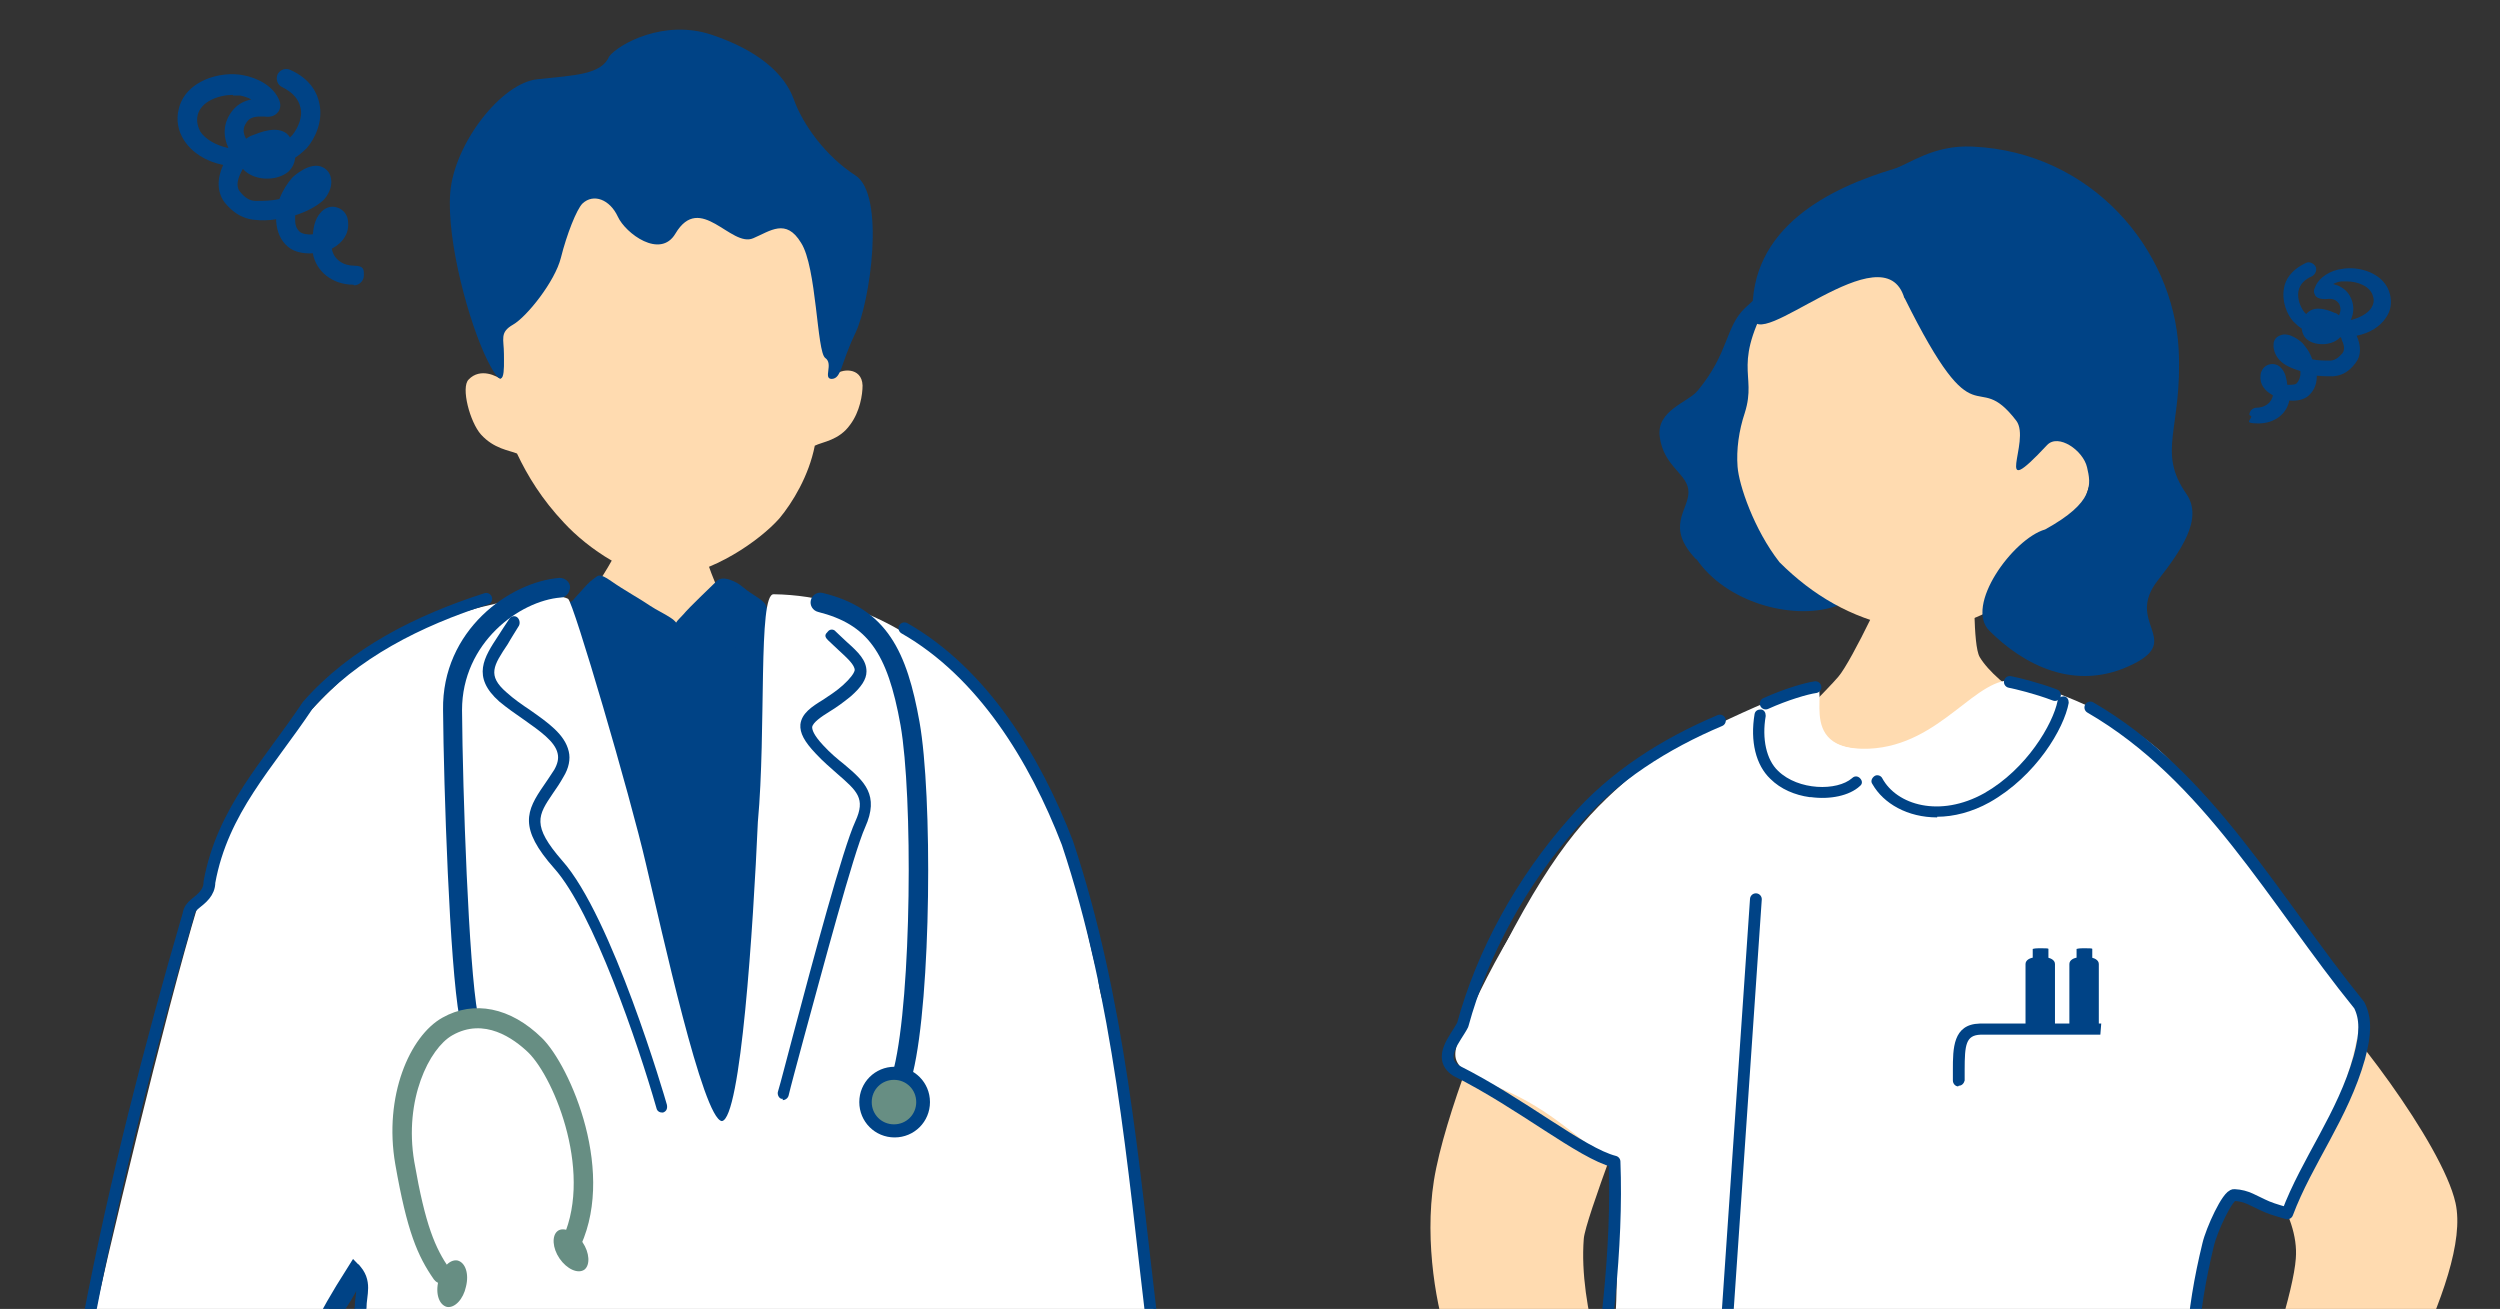 <?xml version="1.0" encoding="UTF-8"?>
<svg id="a" xmlns="http://www.w3.org/2000/svg" xmlns:xlink="http://www.w3.org/1999/xlink" version="1.1" viewBox="0 0 382 200">
  <rect x="0" y="0" width="382" height="200" fill="#333333" stroke="none"/>
  <!-- Generator: Adobe Illustrator 29.3.1, SVG Export Plug-In . SVG Version: 2.1.0 Build 151)  -->
  <defs>
    <style>
      .st0, .st1, .st2 {
        fill: none;
      }

      .st3 {
        fill: #ffdbb0;
      }

      .st4 {
        fill: #678e83;
      }

      .st1 {
        stroke-linejoin: round;
      }

      .st1, .st2 {
        stroke: #004386;
        stroke-linecap: round;
        stroke-width: 1.8px;
      }

      .st5 {
        clip-path: url(#clippath-1);
      }

      .st6 {
        clip-path: url(#clippath-3);
      }

      .st7 {
        clip-path: url(#clippath-2);
      }

      .st8 {
        fill: #fff;
      }

      .st9 {
        fill: #004386;
      }

      .st2 {
        stroke-miterlimit: 10;
      }

      .st10 {
        clip-path: url(#clippath);
      }
    </style>
    <clipPath id="clippath">
      <rect class="st0" x="2.6" y="-246" width="184.6" height="208"/>
    </clipPath>
    <clipPath id="clippath-1">
      <rect class="st0" x="308.9" y="-225" width="191.1" height="187"/>
    </clipPath>
    <clipPath id="clippath-2">
      <rect class="st0" x="2.6" y="-7.2" width="184.6" height="208"/>
    </clipPath>
    <clipPath id="clippath-3">
      <rect class="st0" x="199.3" y="13.8" width="191.1" height="187"/>
    </clipPath>
  </defs>
  <g class="st10">
    <g>
      <path class="st3" d="M15.1-.3c-4.1,10.2-5.6,23.2-7.8,26.5C5.1,29.5,0,38.8-3.4,44.8c-1.3,2.4-1.1,6.7-.2,15.2.4,3.7,4.3-1.1,6.6,2.7,3.8,6.4,5.8,1.8,7.9,2.6,3.6,1.4,4.6,1.9,5.6-3.2,1-5.2,1-8.5.9-10.9-.1-2.4.5-6,3.3-2.6,2.8,3.4,4.5,5.1,7.6,5s3.7-2.3,0-6c-3.5-5.3-4.3-13.6-5.6-17s1.8-7.2,4.8-14.3C30.4,9.1,19.3-10.4,15.1-.3Z"/>
      <path class="st9" d="M158.1,29.1c.6,4,1.3,108.2,1.3,118.8s4.7,203.9,3.7,211.6c-.8,6.2-12.3,5.1-21,4.9-12.1-.4-22.7-.8-24.3-6.7-4.2-15.1-3.4-199.2-3.7-205.1-.2-5.9-5.8-13.9-7.1-2.1-1.3,11.7-4.4,201-4.9,207.2-.3,4.1-7.1,8.1-22,6.2-14.5-1.8-22.8,1.2-24.2-8.5-2.1-13.4-1.3-162-.4-171.8.8-9.8,9.2-148.5,12.9-154.6,3.7-6.1,89.6.1,89.6.1h0Z"/>
      <path class="st9" d="M126.2-140c-.7-2.6-14.1-9.2-16-6.8-1.5,1.9-6.1,4.6-9.7,3.1-4-1.8-7-3.3-8.4-4.1-2.7-1.4-13.2,5.6-16,6.8-.8.3-12.7,9.8-13.5,14-1.1,22.2,3.8,31.8-.5,53.8.3,1.9-.3,7.4-.8,10.8-.8,5.5-4.5,52.3-7,61.9-2.4,9.5-2.6,12.3,1.3,11.5s6.7-3.3,12.6-3.3,46,4,52.4,3.6c6.4-.4,29.3,2.6,29.4-.2,0-2.2-2.9-45.6-6.6-67.9-5-30.2-11.8-54.8-17.3-83.2h0Z"/>
      <path class="st8" d="M164.6,26.6c7,1.2,14.9-2.7,14.5-11.9-.2-4.2-.4-8.5-.8-12.7.6-10.3.3-20.9-.5-31.5,0-.1,0-.2-.1-.4-.3-2.2-.6-4.3-.9-6.5-.8-3.7-1.6-7.3-2.2-11-2.1-12.8-3.5-25.6-6-38.2-.5-1.5-.8-3.1-.9-4.8,0-.2,0-.3,0-.5-.1-.2-.2-.5-.4-.7-2.9-11.4-4.1-26.9-19-42.5-5.5-5.7-15.9-13.8-30.1-14-2.4,0-1.1,20.7-2.4,34.8-.7,15.9-2.6,45.4-5.5,45.7-2.9-.3-9.2-29.2-11.6-39.3-2.4-10.4-11.1-40.1-11.9-40.5-3-1.6-18.3,1.7-25.9,5.9-7.8,4.4-22.1,17.7-29,35.9-3.7,9.8-13.2,48.8-17,65.6-1.5,6.7-11.4,63.6-9.2,64.1,2.2.4,21,6.9,21.9,5.2,1-1.6,21.2-76.7,27.1-73.3,1.5.9-4.3,18.2-6.1,30.5-1.8,12.6-3.7,21.3-5.1,26.6-2.9,10.5-14.6,185.5-17.8,197.4-2.6,9.8,30.2,11.8,46.6,12.3,13.1.5,29.4,5.8,33.4-4.1,1.2-2.8,2.6-6.9,3.9-12.1,1.1,6.8,2,11.1,2.5,12.3.6,12.9,57.5,5.7,63.2,5.1,11-1.2,1.8-85.2-1.1-108.8-1.4-11.9-6.3-57.8-9.6-88.6h0Z"/>
      <circle class="st9" cx="114.9" cy="17.7" r="2.9"/>
      <circle class="st9" cx="114.9" cy="61.3" r="2.9"/>
      <path class="st2" d="M74.3-147.3c-10.3,3.3-20.3,8.3-27.3,16.3-6,9-13,16-15,27,0,1.6-1.2,2.5-2.2,3.3-.5.4-.9.9-1,1.6C16.9-58.4,8-17.7,6,24c3,2,7,1,10,2,4,2,8,4,12,2,8-25,12-51,26-73,2.6,1.5-12,18.9,0,0,2,2,1,4,1,6-5,22-12,41-13,63-5,63-11,126-16,189,4,3,8,6,13,6,19,3,37,5,55,6,9,0,16-10,15.5-19,.2,1.3.3,3.2-.5,4.2-.4-1.3.2-3,.5-4.2,1.5,4-1.5,9,1.5,12,14.9,12.9,35.7,10.1,54.6,6.1l5.2-.2c5.9.7,8.1-3.5,9.2-8.9,1-9,2-18,1-27-6-55-9-108-16.5-162,4.1.4.1,3.1,0,0,5.5,1,13.5-2,14.5-9,0-18,0-35-3-53-3-25-5-50-13-74-5-13-13-26-24.9-32.8"/>
    </g>
  </g>
  <g class="st5">
    <g>
      <path class="st8" d="M403.7,26c-10.7-.2-10.4,0-25.5-1.6s-23,2.2-26,9.7c-3,7.6-2.8,20.9-4.3,45-1.4,20.9,1.8,62.5,2.9,75.1s7.9,136.4,8.8,144.3c1.1,10,17.5,10.3,35.2,10.3s-14.1-167.4-7-167.4c4.5,0,15,168.1,22.5,168.8,16.2,1.3,39.6,1.5,42.1-11.6,2.5-13.1-10.2-147.4-9.4-162.4s6.3-39.8,5.6-57.3c-.8-20.8-4.5-47.2-6.6-53.4-2.1-6.3-27.5.8-38.2.7h0Z"/>
      <path class="st8" d="M343.8,33.3c1.4-11.7,6.1-35,10.9-54.8,2.3-9.6,3-34.7.5-40.4-6.3-14.6-20.2-23.6-15.6-32.4,8.1-15.6,13.4-21,20.7-27,5.9-4.7,21.9-11.5,25.9-12.8,4.3-1.4-3.3,10.2,9.4,9.8,11-.4,16.4-11.3,22.5-10.4,2.9.5,17,5.1,23.6,12.6,11.1,12.6,26.6,33.8,28.8,37.1,3.3,5-9.3,32.6-11.9,31.7-4.7-1.5-7.8-5.7-9.8-.6-2.6,6.5-4.6,30.3-3.9,35.8,1.4,11,11.2,39.6,13,65.1,1.1,15.6-55,13.5-73.9,14.8-11.5.8-7.4-6.8-11.2-6.8s-.8,6.5-6.8,6.8c-19.4,1-25.9,4.6-22-28.6h0Z"/>
      <path class="st9" d="M381.5,62.6c1.4,0,2.9-.1,4.5-.3,1.3-.1,2.6-.2,3.9-.3,7.1-.3,44.3-3.6,54-4.6.5,0,.8-.5.8-.9,0-.5-.5-.8-.9-.8-9.8,1-46.9,4.3-53.9,4.6-1.3,0-2.7.2-4,.3-3.5.3-6.8.6-8.5-.8-.8-.7-1.3-1.8-1.4-3.3,0-.5-.4-.8-.9-.8-.5,0-.8.5-.8.9.2,2,.8,3.5,2,4.5,1.3,1.1,3.2,1.4,5.3,1.4Z"/>
      <path class="st9" d="M357,63c3.1,0,6.8-.2,10.3-.3.5,0,.8-.4.8-.9s-.4-.8-.9-.8c-4.4.2-12.4.6-15.7,0-.5,0-.9.2-1,.7s.2.9.7,1c1.4.3,3.4.3,5.8.3h0Z"/>
      <path class="st3" d="M354.7,16c1.7,3.3,4.5,17.4,5.4,23.8.4,2.6,3,5.7,8.5,11.6,2.4,2.6,2.6-3.3,6.5-1.7,6.5,2.7,5.4-2,7.5-2.5,3.6-1,4.6-1.2,2.4-5.6-2.2-4.5-4.1-7-5.6-8.8-1.5-1.8-3-4.9,1-3.9,4,1,6.3,1.3,8.6-.5,2.3-1.8,1.5-3.9-3.5-4.5-5.6-2-11-7.9-13.9-9.8s-11.1-26.2-13.5-33c-2.6-7.5-7.3-20.1-6.5-30.6.2-3,7.8-22.5,9.6-27.5,2.2-6-18.9-19.5-21.9-12.8-2,4.6-9,21.4-10.5,31.4-1.5,9.5.5,20,2.3,24.8,4.2,11,22.4,47.3,23.5,49.6h0Z"/>
      <path class="st1" d="M372.5-128.7c-8.3,3.5-16.3,8.5-22.3,15.5-8,9-14,20-17,31-1,2-4,5-1,7,10,5,19.1,12.6,24.2,13.9,1,26-7.2,60.1-12.2,85.1,1,13-8,29,4,39,8,0,19,2,23-7h2c2,2,2,6,5,6,24,0,49,2,72-6,5-2,7-7,7-12-3-21-6.5-40.6-11.5-61.6-2-11-1.1-20.5,1.4-30.8.5-2.2,3-7.7,4-7.6,2,0,2.9.9,5,1.8.9.4,3.1,1,3.1,1,3-8,8.5-15,11-23.8,1-3.7,1-6,0-8-13-16-23-35-41.1-45.5"/>
    </g>
  </g>
  <g class="st7">
    <g>
      <path class="st3" d="M97.1,75.8c.7,0,9.2,1.8,10,1.8.2,1.5.6,7,1.2,8.9s5.3,12.9,6,13.9c-10.5,7.5-23.6,4.8-29.1-3.9,1.8-.7,8.2-9.8,9.4-13.2.9-2.5,2.4-6.6,2.5-7.5h0Z"/>
      <path class="st3" d="M76.5,58c-1.9-18,2.6-39.7,23.2-40.5,20.6-.8,28,21.9,27.8,39.9.9-1.1,4.2-1.4,4.3,1.5,0,1.4-.4,4-1.9,6-1.7,2.4-4.2,2.6-5.4,3.2-.9,4.6-3.4,8.7-5.4,11.1-3,3.4-10.3,8.5-17,9-5.4.4-12.3-4.4-15.9-8.3-3.4-3.6-5.6-7.2-7.2-10.6-1.2-.5-3.5-.7-5.5-2.9-1.7-1.9-3.1-7.2-1.9-8.4,1.8-1.9,4.4-.5,5,0h0Z"/>
      <path class="st9" d="M93.1,8.6c1.5-1.9,8.4-5.7,15.6-3.3,7.2,2.4,11.2,6,12.6,9.9,1.4,3.9,4.9,8.7,9.4,11.6,4.6,2.9,2.3,19.3,0,24.1s-2.1,6.9-3.6,7c-1.4,0,.3-2.3-1-3.2-1.3-.9-1.3-13.9-3.7-17.6-2.3-3.8-4.7-1.8-7.3-.7-3.4,1.5-8.1-7.1-11.9-.7-2.3,3.9-7.6,0-8.8-2.6-1.2-2.6-3.7-3.6-5.4-2-.9.9-2.4,4.7-3.3,8.3s-5.2,9-7.3,10.2c-2.1,1.2-1.4,2.2-1.4,4.5,0,2.2.3,6.6-2.5,1s-6.3-18.3-5.7-25.7c.6-7.4,7.8-16.8,13.4-17.3,5.7-.6,9.7-.7,10.9-3.5Z"/>
      <path class="st9" d="M126.2,98.8c-.7-2.7-14.1-9.2-16-6.8-1.5,1.9-6.1,4.7-9.7,3.1-4-1.8-7-3.3-8.4-4.1-2.7-1.4-13.2,5.6-16,6.8-.8.3-12.7,9.8-13.5,14-1.1,22.2,3.8,31.8-.5,53.8.3,1.9-.3,7.4-.8,10.8-.8,5.6-4.5-6.1-7,3.5-2.4,9.5-2.6,12.3,1.3,11.5s6.7-3.3,12.6-3.3,46,4,52.4,3.6c6.4-.4,29.3,2.6,29.4-.2,0-2.2-2.9,12.8-6.6-9.5-5-30.2-11.8-54.8-17.3-83.2h0Z"/>
      <path class="st9" d="M100.5,96.5c2.4-.8,2.4-1.5,5.2-.3,2.8,1.2,5.4,3.5,3.7,6.4-1.7,2.8-2,4.9-5,4.6-2.5-.2-5-3.2-6.6-4.6-1.6-1.3-.5-4.8,2.8-6.1h0Z"/>
      <path class="st9" d="M85.6,93.8c1.3-1.2,4-4.6,4.9-5.2s.9-1.2,2.9.2,4.4,2.7,6,3.8c1.8,1.2,4.9,2.3,3.9,3.5-1.7,1.9-4.6,5.4-5.7,6.7-.7.8-5-1.7-7.9-3.6s-5.8-2.4-4.2-5.4h0Z"/>
      <path class="st9" d="M113.5,89.7c-.9-.8-3.1-1.9-4-.9-.9.9-4.1,3.9-5.1,5.1-1,1.1-1.6,1.4-.8,2.2,2.1,2.2,6.1,5.3,7,4.5,1.5-1.5,3.5-3.2,4.5-4.5s1.9-2.2,2-3.3c0-1-2.1-1.8-3.6-3.1Z"/>
      <path class="st9" d="M102.8,104.8c-1,8.7-1.7,84.5-1.8,90.3-.1,5.9,10.5-3.2,13-.7,2.5,2.4,5.9.2,5.9,5.4,1.1-9.4-11.2-87.3-12.4-92.4-1.2-5.1-4.2-5.8-4.8-2.6h0Z"/>
      <path class="st8" d="M164.6,265.5c7,1.2,14.9-2.7,14.5-11.9-.2-4.2-.4-8.5-.8-12.7.6-10.3.3-20.9-.5-31.5,0-.1,0-.2-.1-.4-.3-2.2-.6-4.3-.9-6.5-.8-3.6-1.6-7.3-2.2-11-2.1-12.8-3.5-25.6-6-38.2-.5-1.5-.8-3.1-.9-4.8,0-.2,0-.3,0-.5-.1-.2-.2-.5-.4-.7-2.9-11.4-4.1-26.9-19-42.5-5.5-5.7-15.9-13.8-30.1-14-2.4,0-1.1,20.7-2.4,34.8-.7,15.9-2.6,45.4-5.5,45.7-2.9-.3-9.2-29.2-11.6-39.3-2.4-10.4-11.1-40.1-11.9-40.5-3-1.6-18.3,1.7-25.9,5.9-7.8,4.3-22.1,17.7-29,35.9-3.7,9.8-13.2,48.8-17,65.6-1.5,6.7-11.4,63.6-9.2,64.1,2.2.4,21,6.9,21.9,5.2,1-1.6,21.2-76.7,27.1-73.3,1.5.9-4.3,18.2-6.1,30.5-1.8,12.6-3.7,21.3-5.1,26.6-2.9,10.5-14.6,185.5-17.8,197.4-2.6,9.8,30.2,11.8,46.6,12.3,13.1.5,29.4,5.8,33.4-4,1.2-2.8,2.6-6.9,3.9-12.1,1.1,6.8,2,11.1,2.5,12.3.6,12.9,57.5,5.7,63.2,5.1,11-1.2,1.8-85.2-1.1-108.8-1.4-11.9-6.3-57.8-9.6-88.6h0Z"/>
      <path class="st9" d="M101.2,170c-.4,0-.8-.2-.9-.7-2.8-9.8-9.7-30-15.6-36.6-5.5-6.2-4.3-8.8-1.6-12.7.5-.7,1-1.5,1.6-2.4.5-.9.7-1.7.5-2.5-.4-1.8-2.7-3.4-5.1-5.1-1.3-.9-2.6-1.8-3.8-2.8-4.3-3.8-2.3-6.8-.2-10,.5-.8,1.1-1.7,1.7-2.6.2-.4.8-.6,1.2-.3s.5.9.3,1.3c-.6,1-1.2,1.9-1.7,2.8-2.2,3.3-3.2,4.8-.2,7.4,1.1,1,2.4,1.9,3.6,2.7,2.7,1.9,5.3,3.7,5.9,6.3.3,1.2,0,2.6-.8,3.9-.5.9-1.1,1.8-1.6,2.5-2.3,3.4-3.3,4.9,1.4,10.3,7.6,8.5,15.7,36.2,16,37.3.1.5,0,1-.6,1.2,0,0,0,0-.2,0h0Z"/>
      <path class="st9" d="M119.6,167.9c0,0-.1,0-.2,0-.4-.1-.7-.7-.5-1.2.4-1.3,1.2-4.5,2.3-8.6,3-11.3,7.6-28.5,9.5-32.6,1.6-3.5.3-4.6-2.8-7.3-1-.9-2.1-1.8-3.3-3.1-1.7-1.8-2.4-3.1-2.3-4.4.2-1.7,1.7-2.7,3.5-3.8.9-.6,2-1.3,3-2.2,1.1-1,1.7-1.8,1.8-2.3,0-.8-1.1-1.8-2.4-3-.5-.5-1.1-1-1.7-1.6s-.4-.9,0-1.3c.3-.4.9-.4,1.2,0,.6.6,1.2,1.1,1.7,1.6,1.8,1.6,3,2.8,3,4.5,0,1.2-.8,2.4-2.4,3.8-1.1.9-2.2,1.7-3.2,2.3-1.3.8-2.6,1.7-2.7,2.4,0,.4.2,1.2,1.7,2.8,1.1,1.2,2.2,2.1,3.2,2.9,3.1,2.6,5.4,4.7,3.2,9.6-1.8,4-6.5,21.7-9.4,32.3-1.1,4.1-2,7.4-2.3,8.7-.1.4-.5.7-.9.7h0Z"/>
      <path class="st9" d="M138,165c.7,0,1.3-.5,1.5-1.1,2.8-11.6,3-42.4,1-53.6-1.9-10.6-4.9-17.3-14.8-19.7-.8-.2-1.6.3-1.8,1.1s.3,1.6,1.1,1.8c7.5,1.9,10.6,6.1,12.6,17.3,1.9,10.8,1.7,41.3-1,52.4-.2.8.3,1.6,1.1,1.8.1,0,.2,0,.4,0h0Z"/>
      <path class="st9" d="M131.3,168.4c0,3,2.4,5.4,5.4,5.4s5.4-2.4,5.4-5.4-2.4-5.4-5.4-5.4-5.4,2.4-5.4,5.4Z"/>
      <path class="st4" d="M133.2,168.4c0,1.9,1.5,3.4,3.4,3.4s3.4-1.5,3.4-3.4-1.5-3.4-3.4-3.4-3.4,1.5-3.4,3.4Z"/>
      <path class="st9" d="M71.6,156.8s0,0,.2,0c.8-.1,1.4-.9,1.2-1.8-1.4-7.6-2.3-33.9-2.4-46.5,0-10.3,8.8-16.7,15.1-17.2h0c.8,0,1.4-.8,1.4-1.6,0-.8-.8-1.4-1.6-1.4h0c-7.6.6-18,8-17.8,20.2.1,11.9,1,38.8,2.5,47,.1.8.8,1.3,1.6,1.2h0Z"/>
      <path class="st4" d="M67.6,196.3c.3,0,.5-.1.7-.3.7-.5.8-1.4.4-2.1-2.2-3.2-3.7-6.6-5.4-16.4-1.6-9.5,2.3-17.3,5.8-19.3,4.9-2.8,9.4.5,11.6,2.6,4.1,4,10.2,19.1,4.9,29.2-.4.7-.1,1.6.6,2s1.7.1,2-.6c6.3-11.8-1.1-28.6-5.4-32.8-4.8-4.7-10.4-5.8-15.2-3.1-5,2.8-9,12-7.2,22.4,1.8,10.3,3.4,14,5.9,17.6.3.4.8.7,1.4.6h0Z"/>
      <path class="st4" d="M89,189.8c1.1,1.6,1.2,3.5.3,4.2-1,.7-2.7-.1-3.8-1.7-1.1-1.6-1.2-3.5-.3-4.2s2.7.1,3.8,1.7Z"/>
      <path class="st4" d="M71.2,196.6c-.4,1.9-1.7,3.3-2.9,3.1-1.2-.3-1.8-2-1.3-4s1.7-3.3,2.9-3.1c1.2.3,1.8,2,1.3,4Z"/>
      <path class="st2" d="M74.3,91.5c-10.3,3.3-20.3,8.3-27.3,16.3-6,9-13,16-15,27,0,1.6-1.2,2.5-2.2,3.3-.5.4-.9.9-1,1.6-11.9,40.7-20.8,81.4-22.7,123.1,3,2,7,1,10,2,4,2,8,4,12,2,8-25,12-51,26-73,2.6,1.5-12,18.9,0,0,2,2,1,4,1,6-5,22-12,41-13,63-5,63-11,126-16,189,4,3,8,6,13,6,19,3,37,5,55,6,9,0,16-10,15.5-19,.2,1.3.3,3.2-.5,4.2-.4-1.3.2-3,.5-4.2,1.5,4-1.5,9,1.5,12,14.9,12.9,35.7,10,54.6,6.1l5.2-.2c5.9.7,8.1-3.5,9.2-8.9,1-9,2-18,1-27-6-55-9-108-16.5-162,4.1.4.1,3.1,0,0,5.5,1,13.5-2,14.5-9,0-18,0-35-3-53-3-25-5-50-13-74-5-13-13-26-24.9-32.8"/>
    </g>
  </g>
  <path class="st9" d="M54,43.5c-3.2,0-5.7-2-6.2-4.8-1.4.1-2.9-.2-3.8-1-1.1-.9-1.7-2.3-1.8-3.9v-.3c-1.2.2-2.3.2-3.2.1-2.7-.2-4.2-2.1-4.7-2.7-1.1-1.5-1.2-3.5-.2-5.7-2.6-.5-4.8-1.9-6-3.8-.9-1.4-1.2-3.1-.8-4.7,1-4.4,6.4-5.9,9.9-5.2,2.1.4,4.6,1.6,5.5,3.9.3.8,0,1.5-.2,1.7-.6.8-1.5.8-2.2.7-1.2,0-2.1,0-2.7,1-.5.8-.5,1.5,0,2.4.3-.2.6-.4.9-.5,1.3-.5,3.7-1.5,5.3-.3.2.2.4.4.5.6.1-.1.2-.2.4-.4.8-1,1.6-2.7,1.2-4.2-.3-1.3-1.2-2.3-2.8-3.1-.7-.3-1-1.2-.7-1.9.3-.7,1.2-1.1,2-.7,3.1,1.4,4.1,3.6,4.4,5.1.6,2.8-.7,5.4-1.9,6.8-.6.6-1.2,1.1-1.8,1.5-.1,1-.6,1.9-1.4,2.4-1.8,1.2-5,1.1-6.6-.7-.1.2-.2.4-.3.6-.4.8-.8,2-.2,2.8.8,1,1.5,1.5,2.5,1.5,1.1,0,2.4,0,3.6-.3.5-1.3,1.2-2.4,2-3.3,0,0,2.7-2.6,4.7-1.5.7.4,1.1,1,1.2,1.8.2,1.3-.6,2.6-1.2,3.2-1.1,1-2.7,1.8-4.3,2.3,0,.3,0,.5,0,.8,0,.8.3,1.4.8,1.8.3.2,1,.4,1.9.3.1-1.2.4-2.4,1.1-3.2.7-.9,1.7-1.2,2.6-.9,1,.3,1.7,1.2,1.7,2.4.1,1.6-.8,3-2.5,3.9,0,0,0,0,0,0,.3,1.7,1.8,2.6,3.4,2.6s1.5.7,1.5,1.5-.7,1.5-1.5,1.5h0ZM50.3,34.3h0ZM35.6,14.5c-2.2,0-4.9,1-5.4,3.1-.2.9,0,1.7.4,2.5.8,1.2,2.4,2.1,4.2,2.5,0,0,0,0,.1,0-.7-1.5-.9-3.3.2-5.1.9-1.5,2.2-2.1,3.3-2.3-.5-.3-1.2-.5-1.7-.6-.3,0-.7,0-1.1,0h0Z"/>
  <g class="st6">
    <g>
      <path class="st9" d="M259.2,85.4c4.5,6.6,14.5,9.4,21.1,7.3,14-4.4-1.4-15.4-2.6-21.4-.9-4.4-.5-12.4-2-15.6s2.5-19.7-9.1-8.6c-3,2.9-2.4,6.8-7.2,12.6-1.5,1.8-6.3,3-5.8,7,.6,4.7,4.4,5.7,4.4,8.5,0,2.8-3.6,5.3,1.2,10.3Z"/>
      <path class="st3" d="M312.8,86.4c-7.1,8-16.2,10.8-23,9.4-6.9-1.4-12.8-4.8-17.9-9.9-3.9-5-6.2-11.8-6.4-14.6-.2-2.6.2-5.5,1.1-8.2,2-6.3-2.4-7,4.7-19.1,2.2-3.7,14.3-20,33-17.3,16.4,2.4,23.5,43,8.6,59.6h0Z"/>
      <path class="st9" d="M291,45.6c-3.1-10.7-22.9,9-23.2,2.7-.6-13.6,11.9-19.6,21.6-22.5,2.3-.7,6-3.7,12-3.4,18.2.8,30.7,15.7,31.5,31,.6,12.2-3.4,15.5,1.2,22.1,2.6,3.8-.9,8.7-4.4,13.2-5,6.4,3.7,9-3.6,12.7-9,4.6-17.1,0-22.1-5-3.9-3.8,3.6-14.1,8.5-15.5,7.6-4.2,7-6.9,6.4-9.5s-4.4-5.2-6.1-3.4c-8.6,9.2-2.4-.6-4.7-3.7-6.5-8.5-5.8,4-17.1-18.8h0Z"/>
      <path class="st3" d="M289.2,86.7c.8,0,11.2.8,12.2.7.4,1.7,0,11.1,1.1,13,2.7,4.5,11.5,9.3,14.9,11.6,3.6,2.5,7.2,11.2,6.9,15.3,0,5.8-1.9,18-2.1,20-1.6,13.1-25.6,13.1-31,12.9-20.2-.7-34.3-6.8-34.8-25.9,1-8,21.4-27.2,24.5-30.9,2-2.3,8.3-15.5,8.3-16.7Z"/>
      <path class="st8" d="M234.1,272.1c1.4-11.7,6.1-34.9,10.9-54.8,2.3-9.6,3-34.7.5-40.4-6.3-14.6-20.2-23.6-15.6-32.4,8.1-15.6,13.4-21,20.7-27,5.9-4.7,21.9-11.5,25.9-12.8,4.3-1.4-3.3,10.2,9.4,9.8,11-.4,16.4-11.3,22.5-10.4,2.9.5,17,5.1,23.6,12.6,11.1,12.6,26.6,33.8,28.8,37.1,3.3,5-9.3,32.6-11.9,31.7-4.7-1.5-7.8-5.7-9.8-.6-2.6,6.5-4.6,30.3-3.9,35.8,1.4,11,11.2,39.6,13,65.1,1.1,15.6-55,13.5-73.9,14.8-11.5.8-7.4-6.8-11.2-6.8s-.8,6.5-6.8,6.8c-19.4,1-25.9,4.6-22-28.6h0Z"/>
      <rect class="st9" x="318.2" y="184.2" width=".6" height="2.6"/>
      <path class="st9" d="M316.2,147.3c0-.6.7-1,1.5-1h1.5c.8,0,1.5.4,1.5,1v34.4c0,.6-.7,1-1.5,1h-1.5c-.8,0-1.5-.4-1.5-1v-34.4Z"/>
      <path class="st9" d="M317.3,145c0,0,.3-.1.8-.1h.8c.4,0,.8,0,.8.1v4.2c0,0-.3.1-.8.1h-.8c-.4,0-.8,0-.8-.1v-4.2Z"/>
      <path class="st9" d="M316.6,181.4c0-.1.5-.3,1.2-.3h1.3c.7,0,1.3.1,1.2.3l-.9,4.4s-.3,0-.6,0h-.6c-.4,0-.6,0-.6,0l-.9-4.4h0Z"/>
      <rect class="st9" x="311.5" y="184.2" width=".6" height="2.6"/>
      <path class="st9" d="M309.5,147.3c0-.6.7-1,1.5-1h1.5c.8,0,1.5.4,1.5,1v34.4c0,.6-.7,1-1.5,1h-1.5c-.8,0-1.5-.4-1.5-1v-34.4Z"/>
      <path class="st9" d="M310.6,145c0,0,.3-.1.8-.1h.8c.4,0,.8,0,.8.1v4.2c0,0-.3.1-.8.1h-.8c-.4,0-.8,0-.8-.1v-4.2Z"/>
      <path class="st9" d="M309.9,181.4c0-.1.5-.3,1.2-.3h1.3c.7,0,1.3.1,1.2.3l-.9,4.4s-.3,0-.6,0h-.6c-.4,0-.6,0-.6,0l-.9-4.4h0Z"/>
      <rect class="st8" x="300.3" y="157.9" width="23" height="29.8"/>
      <path class="st9" d="M323.3,165.9c.5,0,.9-.4.9-.9v-4.8c0-.5-.4-.9-.9-.9s-.9.4-.9.9v4.8c0,.5.4.9.9.9Z"/>
      <path class="st9" d="M299.3,165.9c.5,0,.8-.4.9-.8,0-.5,0-1.1,0-1.6,0-3.9.2-5.3,2.4-5.4,1.9,0,5.9,0,9.8,0,3.9,0,7.6,0,9.2,0,.5,0,.8-.4.8-.9s-.4-.8-.9-.8c-1.6,0-5.2,0-9.2,0-3.9,0-7.9,0-9.8,0-4.1.1-4.1,3.8-4.1,7.1s0,1,0,1.6c0,.5.4.9.8.9h0,0Z"/>
      <path class="st3" d="M245.1,254.8c1.7,3.3,4.5,17.4,5.4,23.8.4,2.6,3,5.7,8.5,11.6,2.4,2.6,2.6-3.3,6.5-1.7,6.5,2.7,5.4-2,7.5-2.5,3.6-1,4.6-1.2,2.4-5.6-2.2-4.5-4.1-7-5.6-8.8-1.5-1.8-3-4.9,1-3.9,4,1,6.3,1.3,8.6-.5,2.3-1.8,1.5-3.9-3.5-4.5-5.6-2-11-7.9-13.9-9.8s-11.1-26.2-13.5-33c-2.6-7.5-7.3-20.1-6.5-30.6.2-2.9,7.8-22.5,9.6-27.5,2.2-6-18.9-19.5-21.9-12.8-2,4.6-9,21.4-10.6,31.4-1.5,9.5.5,20,2.3,24.8,4.2,11,22.4,47.3,23.5,49.6h0Z"/>
      <path class="st8" d="M244.8,130.3c-7.7-2-18.2,19.8-20.9,26-2.5,5.9-2.7,6.6,5.4,10,8.1,3.4,12,8.1,16.2,10.5,4.2,2.4,9-5.3,10.8-17.6,1.8-12.3-1-26.3-11.4-29h0Z"/>
      <path class="st8" d="M308.1,104c-6.1-1-11.4,9.9-22.5,10.4-12.6.5-5.1-11.2-9.4-9.8-1.4.4-4,1.5-7.2,2.9,0,.4,0,.8,0,1.2,0,1.2,0,2.6-.1,4,0,.2,0,.3,0,.5,0,.5,0,1.4,0,2.3.6.6,1,1.3,1.2,2.1.5.2,1.1.4,1.5.5,2.2.9,4.3,1.7,6.5,2.5,1.6-1.3,3.7-2.1,6.3-2.1,4.8,0,7.8,2.6,9.2,6,1.7-.2,3.5-.3,5.2-.5,1.7-1.1,3.8-1.8,5.8-1.8.3-.3.6-.6,1-.9.2-.6.5-1.3.8-1.9.5-.7,1.1-1.4,1.6-2.1.5-.5,1.1-1,1.8-1.4.8-1.3,1.9-2.4,3.2-3.2.4-2.2.8-4.5,1.2-6.7-2.9-1.1-5.3-1.8-6.3-1.9h0Z"/>
      <path class="st3" d="M375.2,183.8c1.3,5.8-2.1,15.1-6.7,24.8-8.5,18-21.9,37.5-22.6,39.8-1.2,3.6-5.1,12.9-7.6,18.9-1,2.4-4.4,4.7-11.2,9-3,1.9-1.7-3.9-5.8-3.3-7,.9-4.7-3.3-6.6-4.4-3.2-1.9-4.1-2.3-.9-6.1s5.8-5.7,7.7-7c1.9-1.3,4.2-3.9,0-4-4.2,0-6.4-.4-8.2-2.7-1.8-2.3-.5-4.1,4.5-3.4,6-.5,12.7-4.8,16-5.9,2.1-.7,16.3-37.4,17-47.2,1.1-13.7-23.9-30.4-22.6-32.6,2.3-4.1,14.5-16.6,24.5-8.9,5.3,4.1,20.5,24,22.5,33h0Z"/>
      <path class="st8" d="M334.8,123.1c-12.3,10.9-13.5,27.1-14.2,40.5,0,.2,0,.5,0,.7.4.4,2.4,2.3,2.6,2.6,2.8,2.4,5.6,4.6,8.4,6.9,3.1,2.5,6,5.2,8.6,8.2,1.9-.5,4.5,1.9,7.8,3,2.6.9,15.1-26.7,11.9-31.7-1.9-2.9-13.6-18.9-23.8-31.3-.4.4-.8.8-1.2,1.2Z"/>
      <path class="st1" d="M262.8,110.1c-8.3,3.5-16.3,8.5-22.3,15.5-8,9-14,20-17,31-1,2-4,5-1,7,10,5,19.1,12.6,24.2,13.9,1,26-7.2,60.1-12.2,85.1,1,13-8,29,4,39,8,0,19,2,23-7h2c2,2,2,6,5,6,24,0,49,2,72-6,5-2,7-7,7-12-3-21-6.5-40.6-11.5-61.6-2-11-1.1-20.5,1.4-30.8.5-2.2,3-7.7,4-7.6,2,.1,2.9.9,5,1.8.9.4,3.1,1,3.1,1,3-8,8.5-14.9,11-23.8,1-3.7,1-6,0-8-13-16-23-35-41.1-45.5"/>
      <line class="st2" x1="268.3" y1="137.4" x2="263.6" y2="206.1"/>
      <path class="st1" d="M277.4,105c-1.4.2-4.5,1.1-7.6,2.5"/>
      <path class="st1" d="M314,106.2c-2.9-1.1-5.9-1.8-6.9-2"/>
    </g>
  </g>
  <path class="st9" d="M343.7,63.4c0-.6.5-1.1,1.1-1.1,1.2,0,2.3-.7,2.5-1.9,0,0,0,0,0,0-1.3-.7-2-1.7-1.9-2.9,0-.9.6-1.6,1.3-1.8.7-.2,1.5,0,2,.7.5.6.7,1.5.8,2.4.6,0,1.2,0,1.4-.2.3-.3.5-.7.6-1.3,0-.2,0-.4,0-.6-1.3-.4-2.5-.9-3.2-1.7-.4-.4-1-1.4-.9-2.4,0-.6.4-1.1.9-1.3,1.5-.8,3.5,1.1,3.5,1.1.6.7,1.2,1.5,1.5,2.5.9.2,1.9.2,2.7.2.7,0,1.3-.4,1.9-1.1.5-.6.2-1.5-.1-2.1,0-.2-.1-.3-.2-.4-1.1,1.3-3.6,1.4-4.9.5-.6-.4-.9-1-1-1.8-.5-.3-.9-.7-1.3-1.1-.9-1-1.8-3-1.4-5.1.2-1.2,1-2.7,3.3-3.8.5-.3,1.2,0,1.5.5.3.5,0,1.2-.5,1.5-1.2.5-1.9,1.3-2.1,2.3-.2,1.2.3,2.4.9,3.2,0,0,.2.2.3.3.1-.2.3-.3.4-.4,1.2-.9,3-.2,3.9.2.2,0,.5.2.7.4.3-.7.3-1.2,0-1.8-.5-.7-1.1-.8-2-.7-.5,0-1.2,0-1.6-.5-.1-.2-.4-.6-.1-1.2.6-1.7,2.5-2.7,4.1-2.9,2.6-.5,6.6.6,7.4,3.9.3,1.3.1,2.5-.6,3.5-.9,1.4-2.5,2.4-4.5,2.8.7,1.6.7,3.1-.2,4.2-.4.5-1.4,1.9-3.5,2-.7,0-1.5,0-2.4-.1v.2c0,1.2-.5,2.2-1.3,2.9-.7.6-1.8.8-2.9.7-.4,2.1-2.3,3.5-4.7,3.5s-1.1-.5-1.1-1.1h0ZM347.6,57.6h0ZM357.8,43c-.4,0-.9.2-1.3.4.8.2,1.8.6,2.5,1.7.8,1.4.7,2.7.2,3.8,0,0,0,0,0,0,1.3-.3,2.6-1,3.1-1.8.4-.6.5-1.2.3-1.8-.4-1.6-2.4-2.3-4-2.3s-.6,0-.8,0h0Z"/>
  <path class="st9" d="M296,124.8c2.5,0,5.3-.7,8-2.2,7.1-4,11.4-11.3,12.1-15.2,0-.5-.2-.9-.7-1-.5,0-.9.2-1,.7-.7,3.5-4.7,10.4-11.2,14.1-6.8,3.8-13.4,1.8-15.6-2.3-.2-.4-.8-.6-1.2-.3s-.6.8-.3,1.2c1.7,3,5.4,5.1,9.9,5.1h0Z"/>
  <path class="st9" d="M276.7,121.8c2.9.4,5.9-.2,7.5-1.7.4-.3.4-.8,0-1.2-.3-.3-.8-.4-1.2,0-2.3,2-8.2,1.9-11.3-1.1-1.8-1.7-2.5-4.9-1.9-8.4,0-.5-.2-.9-.7-1h0c-.5,0-.9.2-1,.7-.7,4.2.2,7.8,2.4,9.9,1.6,1.6,3.8,2.5,6,2.8Z"/>
</svg>